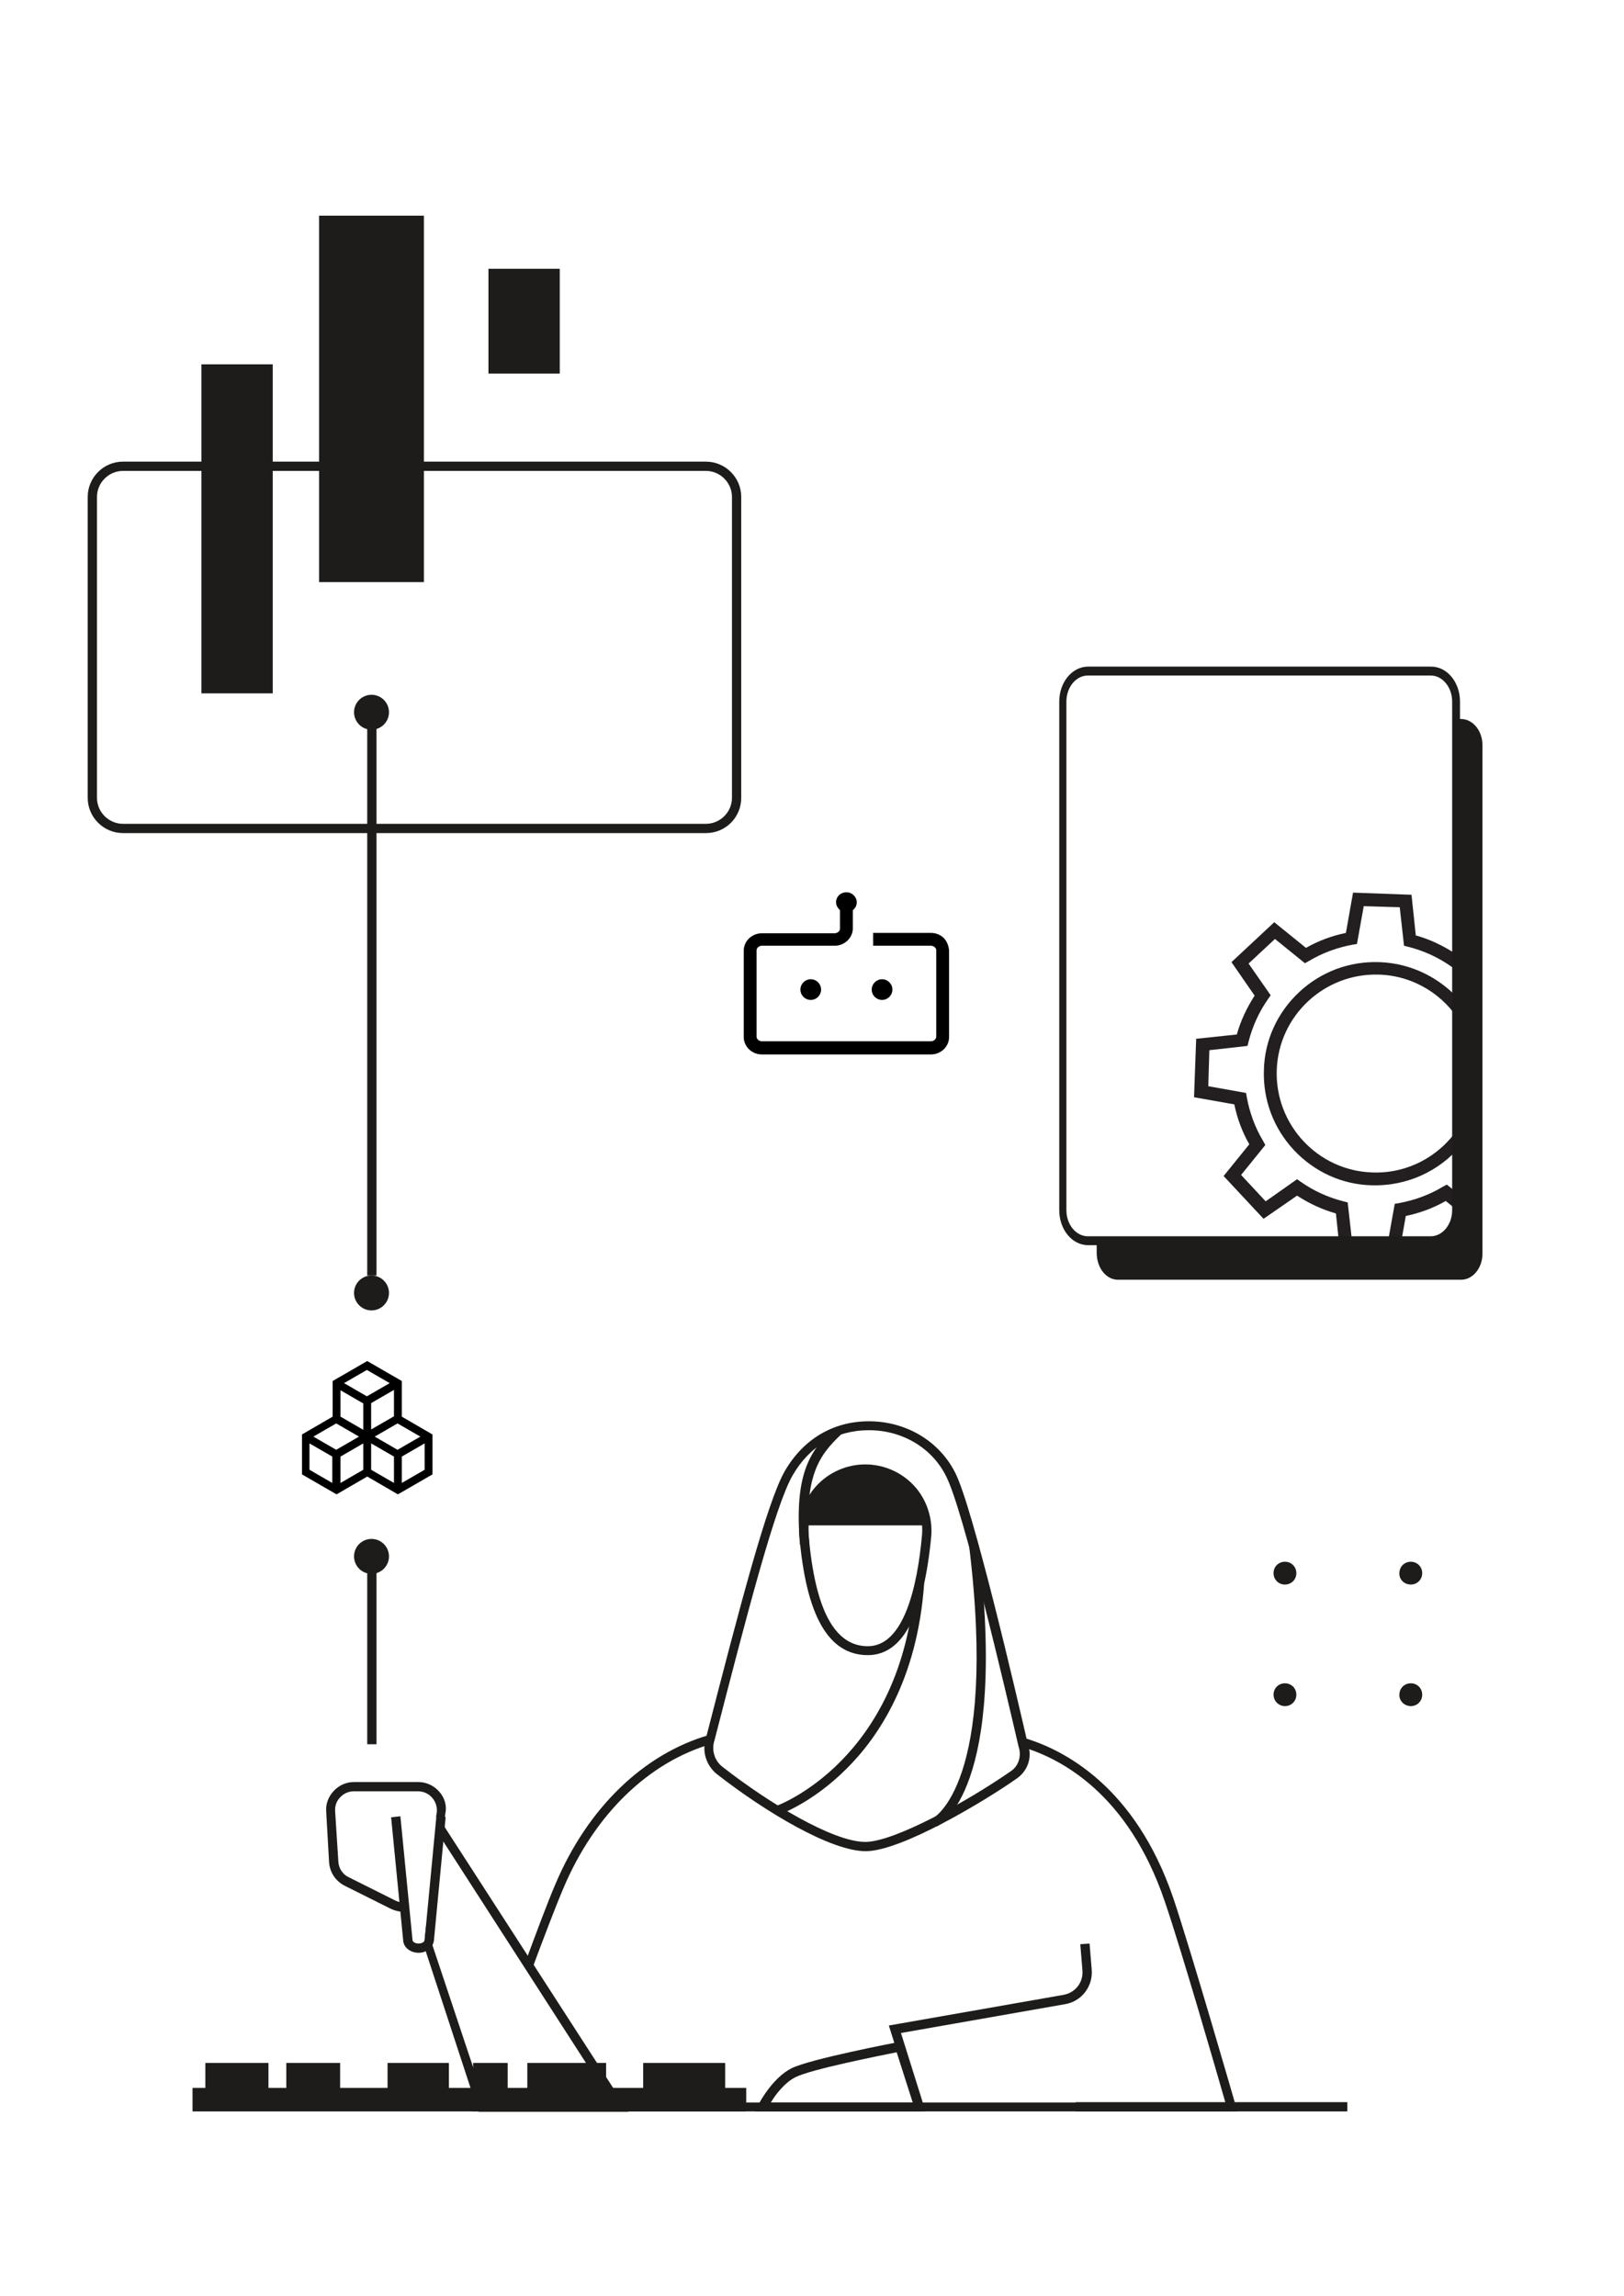 <?xml version="1.0" encoding="utf-8"?>
<!-- Generator: Adobe Illustrator 26.3.1, SVG Export Plug-In . SVG Version: 6.00 Build 0)  -->
<svg version="1.1" id="Layer_1" xmlns="http://www.w3.org/2000/svg" xmlns:xlink="http://www.w3.org/1999/xlink" x="0px" y="0px"
	 viewBox="0 0 455.5 644" style="enable-background:new 0 0 455.5 644;" xml:space="preserve">
<style type="text/css">
	.st0{clip-path:url(#SVGID_00000017508581060711099470000008940011845404737682_);}
	.st1{fill:#231F20;}
	.st2{fill:#1D1C1A;}
</style>
<g>
	<defs>
		<rect id="SVGID_1_" x="84.3" y="381.8" width="37.4" height="37.4"/>
	</defs>
	<clipPath id="SVGID_00000151534819540268159610000002389437704456814243_">
		<use xlink:href="#SVGID_1_"  style="overflow:visible;"/>
	</clipPath>
	<g style="clip-path:url(#SVGID_00000151534819540268159610000002389437704456814243_);">
		<path d="M112.7,397.4v-10l-9.7-5.6l-9.7,5.6v10l-8.6,5v11.2l9.7,5.6l8.6-5l8.6,5l9.7-5.6v-11.2L112.7,397.4z M93.2,416l-6.4-3.7
			v-7.4l6.4,3.7V416z M87.9,403l6.4-3.7l6.4,3.7l-6.4,3.7L87.9,403z M101.9,412.3l-6.4,3.7v-7.4l6.4-3.7V412.3z M101.9,401.1
			l-6.4-3.7v-7.4l6.4,3.7V401.1z M96.5,388l6.4-3.7l6.4,3.7l-6.4,3.7L96.5,388z M110.5,389.9v7.4l-6.4,3.7v-7.4L110.5,389.9z
			 M110.5,416l-6.4-3.7v-7.4l6.4,3.7V416z M105.1,403l6.4-3.7l6.4,3.7l-6.4,3.7L105.1,403z M119.1,412.3l-6.4,3.7v-7.4l6.4-3.7
			V412.3z"/>
	</g>
</g>
<g>
	<g>
		<path class="st1" d="M409.7,315.4c-5.1,8.5-14.5,13.9-24.8,13.5c-15.3-0.5-27.3-13.4-26.8-28.7c0.5-15.3,13.4-27.3,28.7-26.8
			c9.6,0.3,18.2,5.6,22.9,13.6v-6.1c-5.6-6.5-13.8-10.7-22.8-11c-8.4-0.3-16.4,2.7-22.5,8.4c-6.1,5.7-9.7,13.5-9.9,21.8
			c-0.3,8.4,2.7,16.4,8.4,22.5s13.5,9.7,21.8,9.9c9.8,0.3,18.9-3.9,24.9-11V315.4z"/>
		<path class="st1" d="M409.7,335.4l-3.9-3.1l-1.1,0.6c-3.8,2.3-8,3.8-12.3,4.6l-1.2,0.2l-1.9,10.6l-10.1-0.3l-1.2-10.7l-1.2-0.3
			c-4.3-1.1-8.3-2.9-12-5.5l-1-0.7L355,337l-6.9-7.4l6.8-8.4l-0.6-1.1c-2.3-3.8-3.8-8-4.6-12.3l-0.2-1.2l-10.6-1.9l0.3-10.1
			l10.7-1.2l0.3-1.2c1.1-4.3,2.9-8.3,5.5-12l0.7-1l-6.2-8.9l7.4-6.9l8.4,6.8l1.1-0.6c3.8-2.3,8-3.8,12.3-4.6l1.2-0.2l1.9-10.6
			l10.1,0.3l1.2,10.8l1.2,0.3c4.3,1.1,8.3,2.9,12,5.5l1,0.7l1.8-1.3v-4.4l-1.8,1.3c-3.4-2.2-7-3.9-10.9-5l-1.2-11.4l-16.4-0.6
			l-2,11.3c-3.9,0.8-7.7,2.2-11.2,4.2l-8.9-7.2l-12,11.2l6.5,9.4c-2.2,3.4-3.9,7-5,10.9l-11.4,1.2l-0.6,16.4l11.3,2
			c0.8,3.9,2.2,7.7,4.2,11.2l-7.2,8.9l11.2,12l9.4-6.5c3.4,2.2,7,3.9,10.9,5l1.2,11.4l16.4,0.6l2-11.3c3.9-0.8,7.7-2.2,11.2-4.2
			l4.2,3.4V335.4z"/>
	</g>
</g>
<path class="st2" d="M148.7,553.8c3.6-9.7,7.1-18.9,9.4-24.3c8.7-20.5,23.8-35.2,41.5-40.3l-0.7-2.5c-18.4,5.3-34.1,20.5-43.1,41.8
	c-2.2,5.1-5.4,13.7-8.8,22.9L148.7,553.8z"/>
<path class="st2" d="M346.6,590.7c-0.1-0.4-12.4-43-17.5-58.2c-10.7-31.4-30.7-41.6-41.6-44.9l-0.7,2.5
	c10.5,3.1,29.6,12.9,39.9,43.3c4.6,13.4,14.7,48.4,17,56.4H135.8c0.3-0.8,0.6-1.8,1.1-3.1l-2.7-0.1c-0.9,2.5-1.4,4-1.4,4l-0.6,1.7
	h214.9L346.6,590.7z"/>
<path class="st2" d="M198,233.7H34.5c-5.4,0-9.9-4.4-9.9-9.9v-84.4c0-5.4,4.4-9.9,9.9-9.9H198c5.4,0,9.9,4.4,9.9,9.9v84.4
	C207.9,229.3,203.5,233.7,198,233.7 M34.5,132.1c-4,0-7.3,3.3-7.3,7.3v84.4c0,4,3.3,7.3,7.3,7.3H198c4,0,7.3-3.3,7.3-7.3v-84.4
	c0-4-3.3-7.3-7.3-7.3H34.5z"/>
<path class="st2" d="M401.4,349.3h-96.2c-4.5,0-8.1-4.4-8.1-9.8V196.8c0-5.4,3.6-9.8,8.1-9.8h96.2c4.5,0,8.1,4.4,8.1,9.8v142.7
	C409.4,344.9,405.8,349.3,401.4,349.3 M305.1,189.5c-3.3,0-6,3.3-6,7.3v142.7c0,4,2.7,7.3,6,7.3h96.2c3.3,0,6-3.3,6-7.3V196.8
	c0-4-2.7-7.3-6-7.3H305.1z"/>
<rect x="57.8" y="103.5" class="st2" width="17.4" height="89.7"/>
<path class="st2" d="M76.5,194.5h-20v-92.3h20V194.5z M59.1,192h14.8v-87.1H59.1V192z"/>
<rect x="90.8" y="61.8" class="st2" width="26.8" height="100.3"/>
<path class="st2" d="M118.9,163.3H89.5V60.5h29.4V163.3z M92.1,160.7h24.2V63H92.1V160.7z"/>
<rect x="138.3" y="76.7" class="st2" width="17.4" height="26.8"/>
<path class="st2" d="M157,104.8h-20V75.4h20V104.8z M139.6,102.2h14.8V78h-14.8V102.2z"/>
<rect x="103" y="199.8" class="st2" width="2.6" height="158"/>
<path class="st2" d="M104.2,367.6c2.7,0,4.9-2.2,4.9-4.9c0-2.7-2.2-4.9-4.9-4.9c-2.7,0-4.9,2.2-4.9,4.9
	C99.3,365.4,101.5,367.6,104.2,367.6"/>
<path class="st2" d="M104.2,441.5c2.7,0,4.9-2.2,4.9-4.9s-2.2-4.9-4.9-4.9c-2.7,0-4.9,2.2-4.9,4.9S101.5,441.5,104.2,441.5"/>
<path class="st2" d="M104.2,204.7c2.7,0,4.9-2.2,4.9-4.9c0-2.7-2.2-4.9-4.9-4.9c-2.7,0-4.9,2.2-4.9,4.9
	C99.3,202.5,101.5,204.7,104.2,204.7"/>
<path class="st2" d="M122.7,509.4l0.3,5.1l48.5,75.3H136l-16.5-49.5l-0.4,3.9c0,0.4-0.2,0.7-0.4,1l15.2,46.4l0.3,0.8h42.1
	L122.7,509.4z"/>
<path class="st2" d="M256.6,591.4l-7.3-23.2l49-8.6c3.3-0.6,5.6-3.5,5.3-6.9l-0.6-7.3l2.6-0.2l0.6,7.3c0.4,4.7-2.8,8.9-7.4,9.7
	l-46.1,8.1l6.4,20.4L256.6,591.4z"/>
<path class="st2" d="M123.2,502.6c-1.5-1.7-3.6-2.7-5.9-2.7h-18c-2.2,0-4.2,0.9-5.7,2.5c-1.5,1.6-2.3,3.7-2.1,5.9l0.8,14.1
	c0.2,2.8,1.8,5.3,4.4,6.6l13,6.5l0,0c1.1,0.5,2.3,0.8,3.5,0.8h0.4l-0.3-2.6h-0.1c-0.8,0-1.6-0.2-2.4-0.6l-13-6.5
	c-1.7-0.8-2.8-2.5-2.9-4.4L94,508.1c-0.1-1.5,0.4-2.9,1.4-3.9c1-1.1,2.4-1.7,3.8-1.7h18c1.5,0,3,0.6,4,1.8c1,1.1,1.5,2.7,1.3,4.2
	l-0.2,1.2l1.2,0l-2.2,22.8c0.6-0.9,1-2,1.1-3.1l2.5-20.6C125.4,506.5,124.7,504.3,123.2,502.6"/>
<path class="st2" d="M117.4,547.8c-2.2,0-4.1-1.4-4.3-3.3l-3.4-34.7l2.6-0.3l3.4,34.7c0,0.5,0.7,1,1.7,1c1,0,1.7-0.5,1.7-1l3.3-34.7
	l2.6,0.2l-3.3,34.7C121.4,546.4,119.6,547.8,117.4,547.8"/>
<path class="st2" d="M243.4,464.3c-11,0-17.3-11-19.2-33.5c-0.4-5.1,1.3-10.2,4.8-14c3.5-3.8,8.5-6,13.7-6h0c5.2,0,10.2,2.2,13.7,6
	c3.5,3.8,5.2,9,4.8,14.1C259.1,453.1,253.2,464.3,243.4,464.3 M242.7,413.3c-4.5,0-8.8,1.9-11.8,5.2c-3,3.3-4.5,7.6-4.1,12.1
	c1.8,21,7.3,31.2,16.6,31.2c10.2,0,13.9-16.9,15.2-31.1c0.4-4.5-1-8.8-4.1-12.1C251.5,415.2,247.2,413.3,242.7,413.3L242.7,413.3z"
	/>
<rect x="103" y="436.6" class="st2" width="2.6" height="52.7"/>
<rect x="301.7" y="589.7" class="st2" width="76.2" height="2.6"/>
<path class="st2" d="M259.5,592.3h-47.7l0.9-1.9c0.2-0.3,3.8-7.4,9.3-10.2c5.2-2.6,29.2-7.2,30.2-7.4l1.1-0.2L259.5,592.3z
	 M216.2,589.8H256l-4.5-14.1c-4.9,1-24.1,4.8-28.4,7C220.1,584.2,217.5,587.6,216.2,589.8"/>
<polygon class="st2" points="203.4,585.7 203.4,578.7 180.4,578.7 180.4,585.7 170,585.7 170,578.7 147.9,578.7 147.9,585.7 
	142.4,585.7 142.4,578.7 132.7,578.7 132.7,585.7 125.9,585.7 125.9,578.7 108.7,578.7 108.7,585.7 95.4,585.7 95.4,578.7 
	80.3,578.7 80.3,585.7 75.3,585.7 75.3,578.7 57.6,578.7 57.6,585.7 54,585.7 54,592.3 209.3,592.3 209.3,585.7 "/>
<path class="st2" d="M360.4,444.5c1.8,0,3.2-1.4,3.2-3.2c0-1.8-1.4-3.2-3.2-3.2c-1.8,0-3.2,1.4-3.2,3.2
	C357.2,443.1,358.6,444.5,360.4,444.5"/>
<path class="st2" d="M395.7,444.5c1.8,0,3.2-1.4,3.2-3.2c0-1.8-1.4-3.2-3.2-3.2c-1.8,0-3.2,1.4-3.2,3.2
	C392.4,443.1,393.9,444.5,395.7,444.5"/>
<path class="st2" d="M360.4,478.6c1.8,0,3.2-1.4,3.2-3.2c0-1.8-1.4-3.2-3.2-3.2c-1.8,0-3.2,1.4-3.2,3.2
	C357.2,477.1,358.6,478.6,360.4,478.6"/>
<path class="st2" d="M395.7,478.6c1.8,0,3.2-1.4,3.2-3.2c0-1.8-1.4-3.2-3.2-3.2c-1.8,0-3.2,1.4-3.2,3.2
	C392.4,477.1,393.9,478.6,395.7,478.6"/>
<path class="st2" d="M242.8,519.3c-9.7,0-28-10.9-41.7-21.6c-3-2.4-4.3-6.4-3.1-10.1c9.5-36.9,17.1-66.1,22.1-74.9
	c5.2-9,13.6-14,23.6-14c10.4,0,19.7,5.5,24.2,14.4c4.9,9.5,17,61.4,20.6,77.1l0.2,0.7l0,0c0.5,3.1-0.9,6.2-3.5,8
	C276.1,505.3,252.8,519.3,242.8,519.3 M243.7,401.2c-9.1,0-16.7,4.5-21.4,12.7c-4.9,8.5-12.8,39-21.9,74.3c-0.9,2.7,0,5.7,2.2,7.4
	c13,10.2,31.1,21.1,40.1,21.1c8.2,0,29-11.6,40.9-19.9c1.9-1.3,2.8-3.7,2.3-6.1l-0.2-0.7l0,0c-3.8-16.4-15.6-66.7-20.3-75.8
	C261.5,406.2,253.1,401.2,243.7,401.2"/>
<path class="st2" d="M262.7,512.4l-1.1-2.3l0.5,1.2l-0.5-1.2c0.2-0.1,18.4-9.7,10.2-76.6l2.6-0.3C282.8,502.5,263.5,512,262.7,512.4
	"/>
<path class="st2" d="M218.3,509.1l-0.8-2.4c0.4-0.1,35.5-12.8,39.1-62.6l2.6,0.2c-1.9,26.9-12.9,43.1-21.8,51.9
	C227.8,505.8,218.7,509,218.3,509.1"/>
<path class="st2" d="M225.5,427.9h34.4c-0.7-8.8-8-15.9-17.2-15.9C233.5,412,226.1,419.1,225.5,427.9"/>
<path class="st2" d="M224.4,433.4c-1.8-20.4,3.1-26.8,9.7-32.9l1.8,1.9c-6,5.7-10.5,11.5-8.9,30.8L224.4,433.4z"/>
<path class="st2" d="M313.6,359h96.2c3.3,0,6-3.3,6-7.3V209c0-4-2.7-7.3-6-7.3h-1.5v137.7c0,4.7-3.1,8.5-7,8.5h-93.7v3.7
	C307.7,355.8,310.3,359,313.6,359"/>
<g>
	<path d="M264.7,263.1c-1-0.9-2.2-1.4-3.6-1.4h-16.2v3.6h16.2c0.8,0,1.5,0.6,1.5,1.3v24.2c0,0.7-0.7,1.3-1.5,1.3h-47.4
		c-0.8,0-1.5-0.6-1.5-1.3v-24.2c0-0.7,0.7-1.3,1.5-1.3h20.4c2.8,0,5.1-2.2,5.1-4.9v-5.1c0.7-0.5,1.1-1.3,1.1-2.2
		c0-1.5-1.3-2.8-2.9-2.8s-2.9,1.2-2.9,2.8c0,0.8,0.4,1.6,1.1,2.2v5.2c0,0.7-0.7,1.3-1.5,1.3h-20.4c-2.8,0-5.1,2.2-5.1,4.9v24.2
		c0,2.7,2.3,4.9,5.1,4.9h47.4c2.8,0,5.1-2.2,5.1-4.9v-24.2C266.1,265.3,265.6,264.1,264.7,263.1L264.7,263.1z"/>
	<path d="M224.5,277.6c0,1.6,1.3,2.9,2.9,2.9c1.6,0,2.9-1.3,2.9-2.9c0-1.6-1.3-2.9-2.9-2.9C225.8,274.7,224.5,276,224.5,277.6z"/>
	<path d="M250.3,277.6c0-1.6-1.3-2.9-2.9-2.9c-1.6,0-2.9,1.3-2.9,2.9c0,1.6,1.3,2.9,2.9,2.9C249,280.5,250.3,279.2,250.3,277.6z"/>
</g>
</svg>
